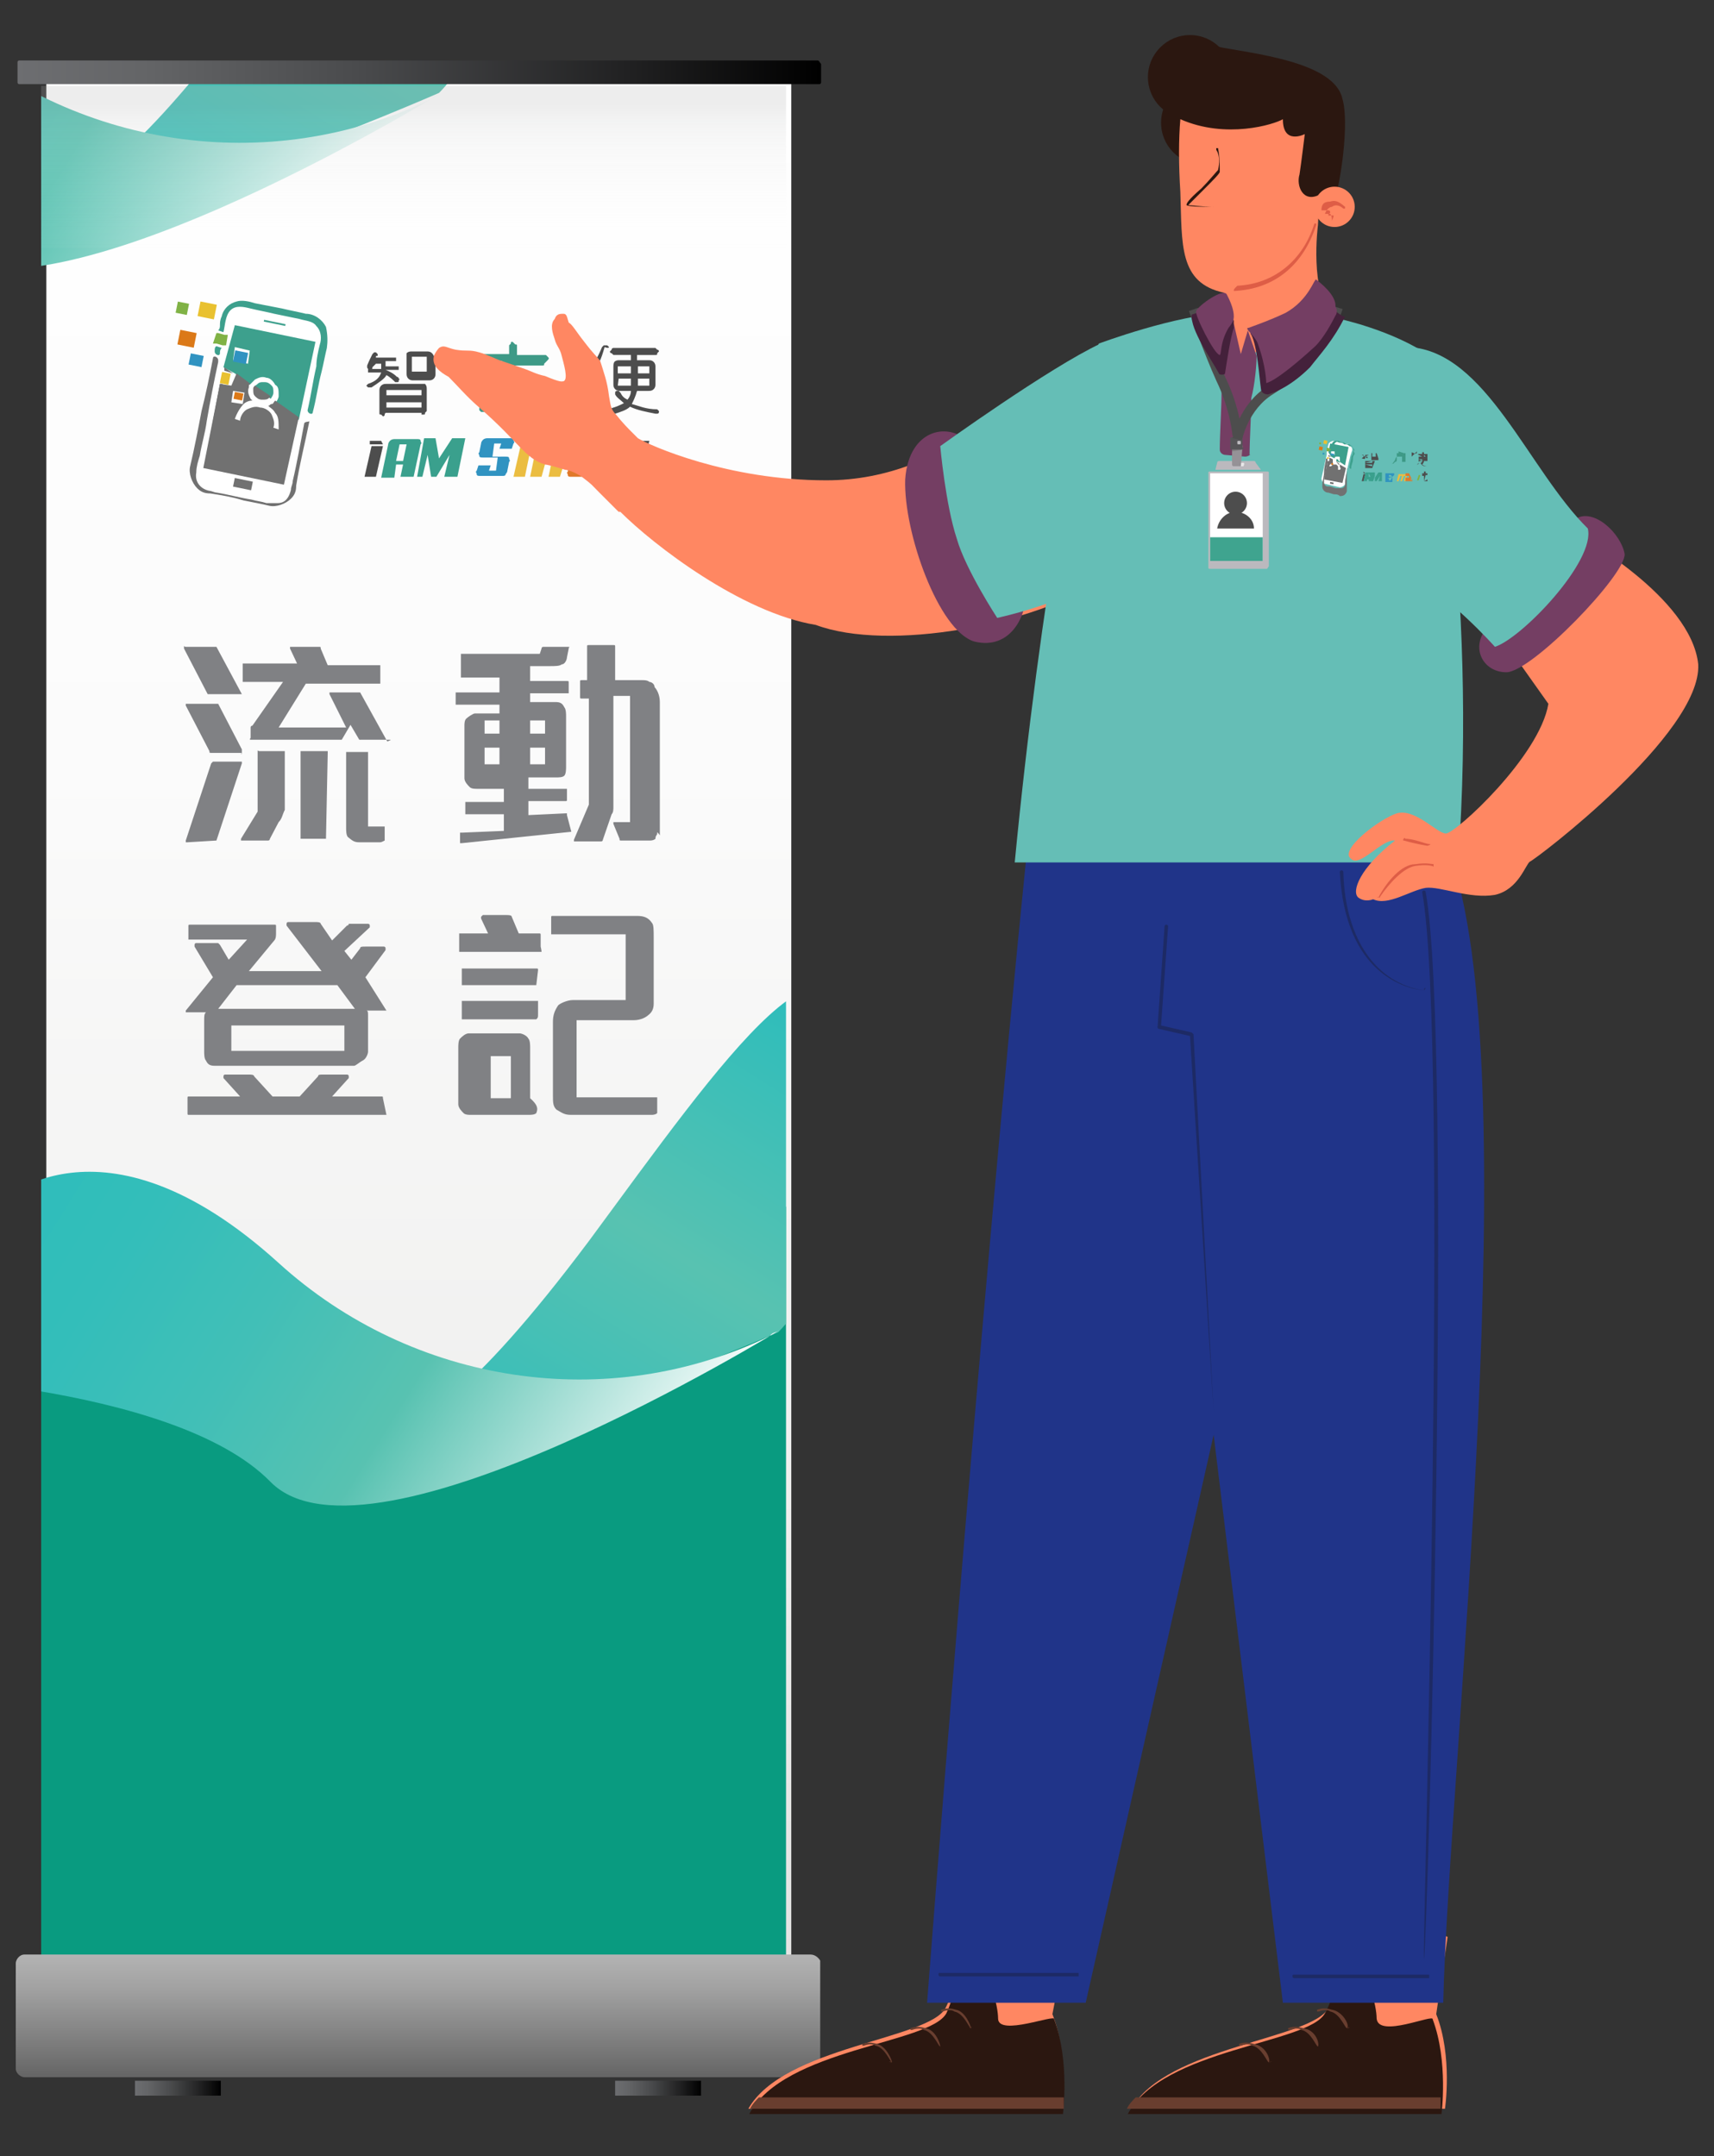<?xml version="1.0" encoding="utf-8"?>
<!-- Generator: Adobe Illustrator 28.0.0, SVG Export Plug-In . SVG Version: 6.00 Build 0)  -->
<svg version="1.1" id="圖層_1" xmlns="http://www.w3.org/2000/svg" xmlns:xlink="http://www.w3.org/1999/xlink" x="0px" y="0px"
	 viewBox="0 0 195.6 246" style="enable-background:new 0 0 195.6 246;" xml:space="preserve">
<rect x="0" y="0" width="195.6" height="246" fill="#333333" stroke="none"/>
<style type="text/css">
	.st0{fill-rule:evenodd;clip-rule:evenodd;fill:url(#SVGID_1_);}
	.st1{fill:url(#SVGID_00000022547999174572097100000001055324651351873940_);}
	.st2{clip-path:url(#SVGID_00000096772230414478510020000015234201080750968747_);fill:#099B80;}
	.st3{clip-path:url(#SVGID_00000110472013491698360500000014531677857371591569_);}
	.st4{fill:url(#SVGID_00000083769061070625019960000006148824045391588263_);}
	.st5{fill:url(#SVGID_00000037654558856408892210000014336256498757393556_);}
	.st6{fill:url(#SVGID_00000154413367074024662290000005336266153987591821_);}
	.st7{clip-path:url(#SVGID_00000094593874449926766490000011664999746570273980_);}
	.st8{fill:url(#SVGID_00000129196617759846278730000016504032648940464827_);}
	.st9{fill:url(#SVGID_00000100356522194396895050000001997903383898351507_);}
	.st10{fill:url(#SVGID_00000139976162735353858780000007787509183553850026_);}
	.st11{opacity:0.33;}
	.st12{fill:url(#SVGID_00000171698384593313229590000001518725993473196725_);}
	.st13{fill:#808184;}
	.st14{fill:#FFFFFF;}
	.st15{fill:#717171;}
	.st16{fill:#3DA08D;}
	.st17{fill:#4D4D4D;}
	.st18{fill:#80B245;}
	.st19{fill:#E9C130;}
	.st20{fill:#3093C1;}
	.st21{fill:#DB7918;}
	.st22{fill:#3E9A87;}
	.st23{fill:#3AA08D;}
	.st24{fill:#EBBD41;}
	.st25{fill:#E0792A;}
	.st26{fill:#80B244;}
	.st27{fill:url(#SVGID_00000144301400947147492700000011671821204716316816_);}
	.st28{fill:url(#SVGID_00000012448664666599936400000015274914068313478530_);}
	.st29{fill:url(#SVGID_00000117635534032495105050000015031003035225975697_);}
	.st30{fill:url(#SVGID_00000092439805453508990790000005246780267961230761_);}
	.st31{fill:#FF8762;}
	.st32{fill:#2B1710;}
	.st33{fill:#743E63;}
	.st34{fill:#65BEB6;}
	.st35{fill:#693E2F;}
	.st36{fill:#203489;}
	.st37{fill:#DE5D46;}
	.st38{fill:#1D2A65;}
	.st39{fill:#BBB9BE;}
	.st40{fill:#E7E7E8;}
	.st41{fill:#959297;}
	.st42{fill:#7F7D80;}
	.st43{fill:#555457;}
	.st44{clip-path:url(#SVGID_00000078023435871513766130000006809628938440507530_);fill:#FFFFFF;}
	.st45{clip-path:url(#SVGID_00000047740539102268680990000005649166317195948968_);fill:#4D4D4D;}
	.st46{clip-path:url(#SVGID_00000116203635239529336040000001188306785812742837_);}
	.st47{clip-path:url(#SVGID_00000026154223292941504920000009362760980653042564_);fill:#3FA48F;}
	.st48{fill:none;stroke:#4D4D4D;stroke-width:1.097;stroke-miterlimit:10;}
	.st49{fill:#44213B;}
</style>
<g id="圖層_3_00000180364036728213508370000016458771153177211574_">
	<g id="圖層_2_00000176752482360364463670000012723916257945806258_">
		<g>
			<g>
				<g>
					<g>
						<g>
							
								<linearGradient id="SVGID_1_" gradientUnits="userSpaceOnUse" x1="35.422" y1="207.942" x2="35.422" y2="46.707" gradientTransform="matrix(1.007 0 0 1.332 11.815 -53.395)">
								<stop  offset="0" style="stop-color:#FFFFFF"/>
								<stop  offset="0.368" style="stop-color:#FBFBFB"/>
								<stop  offset="0.751" style="stop-color:#EFEFEE"/>
								<stop  offset="1" style="stop-color:#E3E3E2"/>
							</linearGradient>
							<rect x="5.3" y="8.8" class="st0" width="84.4" height="214.7"/>
							
								<linearGradient id="SVGID_00000073000033222659723800000015798809085175123596_" gradientUnits="userSpaceOnUse" x1="9164.406" y1="-9053.569" x2="9379.106" y2="-9053.569" gradientTransform="matrix(0 1 -1 0 -9005.77 -9155.606)">
								<stop  offset="0" style="stop-color:#FFFFFF"/>
								<stop  offset="0.368" style="stop-color:#FBFBFB"/>
								<stop  offset="0.751" style="stop-color:#EFEFEE"/>
								<stop  offset="1" style="stop-color:#E3E3E2"/>
							</linearGradient>
							
								<rect x="5.3" y="8.8" style="fill:url(#SVGID_00000073000033222659723800000015798809085175123596_);" width="85" height="214.7"/>
							<g>
								<g>
									<g>
										<g>
											<g>
												<g>
													<g>
														<g>
															<g>
																<defs>
																	
																		<rect id="SVGID_00000105390295210822169120000009710917460378746517_" x="4.7" y="8.8" width="85" height="214.7"/>
																</defs>
																<clipPath id="SVGID_00000026848208782412354880000012940023099112668560_">
																	<use xlink:href="#SVGID_00000105390295210822169120000009710917460378746517_"  style="overflow:visible;"/>
																</clipPath>
																<path style="clip-path:url(#SVGID_00000026848208782412354880000012940023099112668560_);fill:#099B80;" d="
																	M2.6,151.3V229h89.8v-95.5C92.7,133.4,66.2,181.4,2.6,151.3z"/>
															</g>
														</g>
													</g>
												</g>
											</g>
										</g>
									</g>
								</g>
								<g>
									<g>
										<g>
											<g>
												<g>
													<g>
														<g>
															<g>
																<defs>
																	
																		<rect id="SVGID_00000023252356546713753050000007561515638961788049_" x="4.7" y="8.8" width="85" height="214.7"/>
																</defs>
																<clipPath id="SVGID_00000181073493360144457680000004440473491473795252_">
																	<use xlink:href="#SVGID_00000023252356546713753050000007561515638961788049_"  style="overflow:visible;"/>
																</clipPath>
																<g style="clip-path:url(#SVGID_00000181073493360144457680000004440473491473795252_);">
																	<g>
																		
																			<linearGradient id="SVGID_00000010294567998769241690000003346289596770520468_" gradientUnits="userSpaceOnUse" x1="5478.156" y1="270.333" x2="5516.141" y2="270.333" gradientTransform="matrix(0.847 0.532 -0.532 0.847 -4406.146 -3024.272)">
																			<stop  offset="0" style="stop-color:#D32027"/>
																			<stop  offset="0.236" style="stop-color:#D82126"/>
																			<stop  offset="0.505" style="stop-color:#E52325"/>
																			<stop  offset="0.611" style="stop-color:#ED2424"/>
																			<stop  offset="1" style="stop-color:#F27475"/>
																		</linearGradient>
																		<path style="fill:url(#SVGID_00000010294567998769241690000003346289596770520468_);" d="M93.1,112.6
																			c0,0,31.3-6,32.1-2.7c1,3.5-17.1,35-10.6,37.1c6.7,2.1-19.4,3.5-22.9,0C88.3,143.6,93.1,112.6,93.1,112.6z"/>
																		
																			<linearGradient id="SVGID_00000066517948103526640560000006922604818956209795_" gradientUnits="userSpaceOnUse" x1="5480.622" y1="264.217" x2="5480.622" y2="333.094" gradientTransform="matrix(0.847 0.532 -0.532 0.847 -4406.146 -3024.272)">
																			<stop  offset="2.877870e-02" style="stop-color:#2EBDBB"/>
																			<stop  offset="0.483" style="stop-color:#58C2B1"/>
																			<stop  offset="1" style="stop-color:#2EBDBB"/>
																		</linearGradient>
																		<path style="fill:url(#SVGID_00000066517948103526640560000006922604818956209795_);" d="M46,162.6
																			c0,0,1.9,0,5.8-3.5c3.5-2.9,8.5-8.3,15.4-17.5c15.2-20.6,29.4-41.3,30.6-20.2s-9,30.6-9,30.6S46.6,170.3,46,162.6
																			z"/>
																		
																			<linearGradient id="SVGID_00000065073403574132326080000011872363669171509889_" gradientUnits="userSpaceOnUse" x1="5410.612" y1="330.165" x2="5495.533" y2="330.165" gradientTransform="matrix(0.847 0.532 -0.532 0.847 -4406.146 -3024.272)">
																			<stop  offset="0" style="stop-color:#2EBDBB"/>
																			<stop  offset="0.18" style="stop-color:#33BEBA"/>
																			<stop  offset="0.386" style="stop-color:#41BFB7"/>
																			<stop  offset="0.603" style="stop-color:#57C2B1"/>
																			<stop  offset="0.611" style="stop-color:#58C2B1"/>
																			<stop  offset="1" style="stop-color:#FFFFFF"/>
																		</linearGradient>
																		<path style="fill:url(#SVGID_00000065073403574132326080000011872363669171509889_);" d="M88.9,151.8
																			c-0.2,0.2-0.8,0.2-1,0.6c-18.5,9-40.8,5.6-56.1-8.3c-20.4-18.5-32.1-6.7-32.1-6.7l-14.2,19.4
																			c0,0,34.2,0.8,45.4,12.3C42.2,180.5,88.9,151.8,88.9,151.8z"/>
																	</g>
																</g>
															</g>
														</g>
													</g>
												</g>
											</g>
										</g>
									</g>
								</g>
								<g>
									<g>
										<g>
											<g>
												<g>
													<g>
														<g>
															<g>
																<defs>
																	
																		<rect id="SVGID_00000080187468803844535380000010943894188249489033_" x="4.7" y="8.8" width="85" height="214.7"/>
																</defs>
																<clipPath id="SVGID_00000119801742227233542570000011217949688598890171_">
																	<use xlink:href="#SVGID_00000080187468803844535380000010943894188249489033_"  style="overflow:visible;"/>
																</clipPath>
																<g style="clip-path:url(#SVGID_00000119801742227233542570000011217949688598890171_);">
																	<g>
																		
																			<linearGradient id="SVGID_00000100375057695177401320000011604823103628689546_" gradientUnits="userSpaceOnUse" x1="5370.48" y1="171.554" x2="5408.468" y2="171.554" gradientTransform="matrix(0.847 0.532 -0.532 0.847 -4406.146 -3024.272)">
																			<stop  offset="0" style="stop-color:#D32027"/>
																			<stop  offset="0.236" style="stop-color:#D82126"/>
																			<stop  offset="0.505" style="stop-color:#E52325"/>
																			<stop  offset="0.611" style="stop-color:#ED2424"/>
																			<stop  offset="1" style="stop-color:#F27475"/>
																		</linearGradient>
																		<path style="fill:url(#SVGID_00000100375057695177401320000011604823103628689546_);" d="M54.1-28.5
																			c0,0,31.3-6,32.1-2.7c0.8,3.5-17.1,35-10.6,37.1c6.7,2.1-19.4,3.5-22.9,0C49.5,3,54.1-28.5,54.1-28.5z"/>
																		
																			<linearGradient id="SVGID_00000100363389434388210990000010783903985077768840_" gradientUnits="userSpaceOnUse" x1="5372.851" y1="165.398" x2="5372.851" y2="234.383" gradientTransform="matrix(0.847 0.532 -0.532 0.847 -4406.146 -3024.272)">
																			<stop  offset="2.877870e-02" style="stop-color:#2EBDBB"/>
																			<stop  offset="0.483" style="stop-color:#58C2B1"/>
																			<stop  offset="1" style="stop-color:#2EBDBB"/>
																		</linearGradient>
																		<path style="fill:url(#SVGID_00000100363389434388210990000010783903985077768840_);" d="M7.4,21.7
																			c0,0,1.9,0,5.8-3.5c3.5-2.9,8.5-8.3,15.4-17.5C43.9-20,58.1-40.6,59.3-19.8c1,20.8-9.2,30.4-9.2,30.4
																			S7.6,29.2,7.4,21.7z"/>
																		
																			<linearGradient id="SVGID_00000044896826531646538140000001312442974726219448_" gradientUnits="userSpaceOnUse" x1="5302.785" y1="231.28" x2="5387.876" y2="231.28" gradientTransform="matrix(0.847 0.532 -0.532 0.847 -4406.146 -3024.272)">
																			<stop  offset="0" style="stop-color:#2EBDBB"/>
																			<stop  offset="0.18" style="stop-color:#33BEBA"/>
																			<stop  offset="0.386" style="stop-color:#41BFB7"/>
																			<stop  offset="0.603" style="stop-color:#57C2B1"/>
																			<stop  offset="0.611" style="stop-color:#58C2B1"/>
																			<stop  offset="1" style="stop-color:#FFFFFF"/>
																		</linearGradient>
																		<path style="fill:url(#SVGID_00000044896826531646538140000001312442974726219448_);" d="M50.2,10.7
																			c-0.2,0.2-0.8,0.2-1,0.6C30.6,20.3,8.3,16.9-6.9,3C-27.4-15.6-39-3.7-39-3.7l-14.4,19.4c0,0,34.2,0.8,45.4,12.3
																			S50.2,10.7,50.2,10.7z"/>
																	</g>
																</g>
															</g>
														</g>
													</g>
												</g>
											</g>
										</g>
									</g>
								</g>
							</g>
							<g class="st11">
								
									<linearGradient id="SVGID_00000054240686957429180990000006703937764222890929_" gradientUnits="userSpaceOnUse" x1="47.2" y1="2763.679" x2="47.2" y2="2790.244" gradientTransform="matrix(1 0 0 1 0 -2759.276)">
									<stop  offset="0.283" style="stop-color:#B2B3B3;stop-opacity:0.7"/>
									<stop  offset="0.372" style="stop-color:#C6C7C7;stop-opacity:0.613"/>
									<stop  offset="0.515" style="stop-color:#DFDFDF;stop-opacity:0.474"/>
									<stop  offset="0.663" style="stop-color:#F1F1F1;stop-opacity:0.329"/>
									<stop  offset="0.82" style="stop-color:#FCFCFC;stop-opacity:0.175"/>
									<stop  offset="1" style="stop-color:#FFFFFF;stop-opacity:0"/>
								</linearGradient>
								
									<rect x="4.7" y="9.8" style="fill:url(#SVGID_00000054240686957429180990000006703937764222890929_);" width="85" height="18.5"/>
							</g>
						</g>
						<g>
							<path class="st13" d="M24.7,95.9L24.7,95.9l-3.3,0.2h-0.2c0,0,0,0,0-0.2l2.9-8.8l0.2-0.2h3.1c0,0,0,0,0.2,0c0,0,0,0,0,0.2
								L24.7,95.9z M27.6,85.9C27.6,86.1,27.4,86.1,27.6,85.9h-3.5c-0.2,0-0.2,0-0.2-0.2l-2.7-5.2c0,0,0,0,0-0.2c0,0,0,0,0.2,0h3.1
								c0,0,0,0,0.2,0c0,0,0,0,0.2,0l2.7,5.2C27.6,85.5,27.6,85.9,27.6,85.9z M27.6,79.2L27.6,79.2h-3.5h-0.2c0,0,0,0-0.2,0L21,74
								c0,0,0,0,0-0.2s0,0,0.2,0h3.1c0,0,0,0,0.2,0s0,0,0.2,0L27.6,79.2C27.6,78.8,27.6,78.8,27.6,79.2z M31.8,93.8l-1,1.9
								c0,0,0,0.2-0.2,0.2h-0.2h-2.7c0,0,0,0-0.2,0v-0.2l1.9-3.1v-6.7c0,0,0,0,0-0.2s0,0,0.2,0h2.7h0.2c0,0,0,0,0,0.2v6.5
								C32.2,93,32.2,93.4,31.8,93.8z M44.3,84.4C44.3,84.7,44.3,84.7,44.3,84.4h-3.1c-0.2,0-0.2,0-0.2,0l-1-1.7l-1,1.7
								c0,0,0,0-0.2,0h-0.2h-9.8c0,0,0,0-0.2,0s0-0.2,0-0.2v-1V83c0,0,0-0.2,0.2-0.2l3.5-5h-4h-0.6c0,0,0,0,0-0.2v-1.7v-0.2
								c0,0,0,0,0.2,0h6L33.1,74c0,0,0,0,0-0.2c0,0,0,0,0.2,0h3.1c0.2,0,0.2,0,0.2,0.2l0.8,1.9h5.8h0.2c0,0,0,0,0,0.2v1.7V78h-0.2
								h-8.3l-3.1,5h7.7l-1.9-3.8c0,0,0,0,0-0.2c0,0,0,0,0.2,0h2.9c0,0,0,0,0.2,0c0,0,0,0,0.2,0l3.1,5.6
								C44.7,84.4,44.7,84.4,44.3,84.4z M37.2,95.7C37.2,95.9,37.2,95.9,37.2,95.7h-2.7h-0.2v-0.2v-9.6v-0.2c0,0,0,0,0.2,0h2.7
								c0,0,0,0,0.2,0c0,0,0,0,0,0.2L37.2,95.7C37.4,95.7,37.4,95.7,37.2,95.7z M43.9,95.9L43.9,95.9c-0.4,0.2-0.4,0.2-0.6,0.2H41
								c-0.6,0-0.8-0.2-1.3-0.6c-0.2-0.2-0.2-0.8-0.2-1V86v-0.2h0.2h2.1H42V86v8.3h1.7h0.2v0.2V95.9z"/>
							<path class="st13" d="M65.2,94.9L65.2,94.9l-12.5,1.3h-0.2l0,0v-1c0,0,0,0,0-0.2c0,0,0,0,0.2,0l4.8-0.2v-1.9h-4.2h-0.2
								c0,0,0,0,0-0.2v-1v-0.2c0,0,0,0,0.2,0h4.2V90h-3.1c-0.2,0-0.6,0-0.8-0.2s-0.6-0.6-0.6-1v-6c0-0.2,0-0.6,0.2-0.8
								c0.2-0.2,0.8-0.6,1-0.6H57v-1h-4.8H52c0,0,0,0,0-0.2v-1V79c0,0,0,0,0.2,0H57v-1.7h-4.2h-0.2c0,0,0,0,0-0.2v-2.3v-0.2
								c0,0,0,0,0.2,0h8.8l0.2-0.6c0-0.2,0.2-0.2,0.2-0.2h2.7c0,0,0,0,0.2,0s0,0,0,0.2l-0.2,1c0,0.2-0.2,0.8-0.6,0.8
								C63.9,76,63.3,76,62.8,76h-2.3v1.7h4.2c0.2,0,0.2,0,0.2,0.2v1v0.2c0,0,0,0-0.2,0h-4.2v1h2.9c0.6,0,0.8,0.2,1,0.6
								c0.2,0.2,0.2,0.8,0.2,1v5.8c0,0.2,0,0.8-0.2,1s-0.6,0.2-1,0.2h-3.1V90h4.2h0.2c0,0,0,0,0,0.2v1c0,0.2,0,0.2-0.2,0.2h-4.2V93
								l4.2-0.2h0.2c0,0,0,0,0,0.2L65.2,94.9C65.2,94.7,65.2,94.9,65.2,94.9z M57,82.2h-1.7v1.5H57V82.2z M57,85.3h-1.7v1.9H57V85.3
								z M62.2,82.2h-1.7v1.5h1.7V82.2z M62.2,85.3h-1.7v1.9h1.7V85.3z M75,95.1c0,0.2-0.2,0.2-0.2,0.6c0,0-0.2,0.2-0.6,0.2
								s-0.2,0-0.6,0h-2.7c-0.2,0-0.2,0-0.2-0.2L70,94c0,0,0,0,0-0.2s0,0,0,0h1.9V79.4H70v11.9c0,0.2,0,0.6,0,0.8s0,0.6-0.2,0.8
								l-1,2.9c0,0,0,0.2-0.2,0.2s-0.2,0-0.2,0h-2.9l0,0v-0.2l1.7-4V79.7h-0.8c-0.2,0-0.2,0-0.2-0.2v-1.7c0-0.2,0-0.2,0.2-0.2H67
								v-3.8c0-0.2,0-0.2,0.2-0.2H70c0.2,0,0.2,0,0.2,0.2v3.8h3.1c0.2,0,0.6,0,0.8,0.2c0.2,0,0.6,0.2,0.6,0.6
								c0.2,0.2,0.6,0.8,0.6,1.7v15.2C75,94.9,75,94.9,75,95.1z"/>
							<path class="st13" d="M44.1,115.3L44.1,115.3h-2.3c0.2,0,0.2,0.2,0.2,0.6c0,0.2,0,0.2,0,0.6v3.5c0,0.2-0.2,0.8-0.6,1
								s-0.8,0.6-1,0.6H24.5c-0.6,0-0.8-0.2-1-0.6c-0.2-0.2-0.2-0.8-0.2-1v-3.5c0-0.6,0-0.8,0.2-1h-2.1h-0.2v-0.2l3.1-3.8l-2.1-3.5
								v-0.2c0,0,0-0.2,0.2-0.2h2.3h0.2c0,0,0,0,0.2,0.2l1,1.7l2.1-2.3h-6.5h-0.2c0,0,0,0,0-0.2v-1.3c0-0.2,0-0.2,0.2-0.2h9.6
								c0.2,0,0.2,0,0.2,0.2v0.8c0,0.2,0,0.6-0.2,0.8l-2.9,3.5h8.3l-4-5.2v-0.2c0,0,0-0.2,0.2-0.2H36c0.2,0,0.6,0,0.6,0.2l1.3,1.9
								l1.7-1.7c0,0,0.2,0,0.2-0.2H40h2c0,0,0.2,0,0.2,0.2v0.2l-2.9,2.7l0.8,1l1-1.3c0-0.2,0.2-0.2,0.6-0.2h2.1c0,0,0.2,0,0.2,0.2
								s0,0.2,0,0.2l-2.3,3.1L44.1,115.3C44.3,115.3,44.3,115.3,44.1,115.3z M44.1,127.2L44.1,127.2H21.6c-0.2,0-0.2,0-0.2-0.2v-1.7
								c0-0.2,0-0.2,0.2-0.2h5.8l-1.9-2.1v-0.2c0,0,0-0.2,0.2-0.2h2.7c0.2,0,0.6,0,0.6,0.2l2.1,2.3h3.1l2.1-2.3
								c0-0.2,0.2-0.2,0.6-0.2h2.7c0,0,0.2,0,0.2,0.2v0.2l-1.9,2.1h5.6c0.2,0,0.2,0,0.2,0.2L44.1,127.2
								C44.1,127,44.1,127.2,44.1,127.2z M38.5,112.4H27l-2.1,2.7h15.6L38.5,112.4z M39.3,117H26.4v2.9h12.9V117z"/>
							<path class="st13" d="M61.8,108.6C61.6,108.6,61.6,108.6,61.8,108.6h-9.2h-0.2c0,0,0,0,0-0.2v-1.7v-0.2c0,0,0,0,0.2,0h3.1
								l-0.8-1.7v-0.2l0.2-0.2h2.7c0.2,0,0.6,0,0.6,0.2l0.8,1.9h2.3c0.2,0,0.2,0,0.2,0.2v1.3C61.8,108.4,61.8,108.6,61.8,108.6z
								 M61.2,112.4C61.2,112.6,61.2,112.6,61.2,112.4h-8.3h-0.2c0,0,0,0,0-0.2v-1.5v-0.2c0,0,0,0,0.2,0h8.3c0.2,0,0.2,0,0.2,0.2
								L61.2,112.4C61.4,112.4,61.4,112.4,61.2,112.4z M61.2,116.3L61.2,116.3h-8.3h-0.2c0,0,0,0,0-0.2v-1.7v-0.2c0,0,0,0,0.2,0h8.3
								h0.2c0,0,0,0,0,0.2v1.3C61.4,116.1,61.4,116.1,61.2,116.3z M61.2,127c-0.2,0.2-0.6,0.2-1,0.2h-6.5c-0.2,0-0.6,0-0.8-0.2
								s-0.6-0.6-0.6-1v-6.5c0-0.2,0-0.8,0.2-1s0.6-0.6,1-0.6h5.8c0.2,0,0.8,0.2,1,0.6c0.2,0.2,0.2,0.8,0.2,1v5.8
								C61.4,126.1,61.4,126.5,61.2,127z M58.3,120.5H56v4.8h2.3V120.5z M75,127C75,127,74.7,127,75,127c-0.2,0.2-0.6,0.2-0.6,0.2
								h-9.2c-0.8,0-1-0.2-1.7-0.6c-0.4-0.4-0.4-0.8-0.4-1.7v-8.3c0-0.8,0.2-1.3,0.6-1.9c0.2-0.2,1-0.6,1.7-0.6h6v-7.5h-8.3h-0.2
								c0,0,0,0,0-0.2v-1.7c0-0.2,0-0.2,0.2-0.2h9.6c0.8,0,1.3,0.2,1.7,0.8c0.2,0.2,0.2,0.8,0.2,1.7v7.5c0,0.6-0.2,1-0.6,1.3
								c-0.2,0.2-0.8,0.6-1.7,0.6h-6.5v8.8h9H75c0,0,0,0,0,0.2V127z"/>
						</g>
						<g>
							<g>
								<g>
									<g>
										<path class="st14" d="M35.1,36.3L28,34.8c-1.3-0.2-2.3,0.6-2.7,1.7L24.7,40l0,0l-0.2,1.5l0,0L22,53.8
											c-0.2,1.3,0.6,2.3,1.7,2.7l7.1,1.5c1.3,0.2,2.3-0.6,2.7-1.7l1.5-6.7l0,0l1.7-7.7l0,0l0.6-2.9
											C37.2,37.8,36.4,36.5,35.1,36.3z"/>
									</g>
									<path class="st15" d="M34.7,48.4c-0.4,2.1-0.8,4.4-1.3,6.5c0,0.4-0.2,0.6-0.2,1c-0.2,0.8-0.6,1.5-1.5,1.5
										c-0.4,0-0.8,0-1.3,0c-0.6-0.2-1-0.2-1.7-0.4c-1.3-0.2-2.7-0.6-4-0.8c-0.2,0-0.6-0.2-0.8-0.2c-1-0.2-1.7-1-1.5-2.1
										c0-0.6,0.2-1.3,0.4-1.9c0.2-1.3,0.6-2.5,0.8-4c0.4-2.3,0.8-4.4,1.3-6.7c0,0,0,0,0-0.2c0-0.4-0.6-0.6-0.6-0.2
										c-0.4,2.1-0.8,4-1.3,6c-0.4,2.1-0.8,4.2-1.3,6.3c-0.2,0.8,0.2,1.9,0.8,2.5c0.4,0.4,0.8,0.6,1.5,0.6
										c1.3,0.2,2.5,0.4,3.8,0.8c1,0.2,2.1,0.4,2.9,0.6c0.8,0.2,1.9-0.2,2.5-0.8c0.4-0.4,0.6-0.8,0.6-1.5c0.4-2.5,1-4.8,1.5-7.3
										V48C35.4,48.2,34.7,48,34.7,48.4z"/>
									<path class="st16" d="M37.2,37.3c-0.4-0.8-1.3-1.5-2.3-1.5c-0.8-0.2-1.9-0.4-2.7-0.6c-1-0.2-2.1-0.4-3.1-0.6
										c-0.6-0.2-1.5-0.4-2.1-0.2c-0.8,0.2-1.5,0.8-1.7,1.7c-0.2,0.4-0.2,0.8-0.2,1s0,0.4-0.2,0.6l0.6,0.2l0,0
										c0.2-0.8,0.2-1.9,0.8-2.5c0.6-0.6,1.5-0.4,2.3-0.2s1.9,0.4,2.7,0.6c1,0.2,1.9,0.4,2.9,0.6c0.6,0.2,1.5,0.2,1.9,0.8
										c0.6,0.6,0.6,1.5,0.4,2.1c-0.2,0.8-0.4,1.7-0.4,2.5c-0.4,1.7-0.6,3.3-1,5c0,0.4,0.6,0.6,0.6,0.2c0.4-1.5,0.6-3.1,1-4.6
										c0.2-0.8,0.4-1.9,0.6-2.7C37.4,39,37.4,38.2,37.2,37.3z"/>
									<path class="st16" d="M24.5,40.1c0,0.4,0.6,0.6,0.6,0.2c0-0.2,0-0.4,0.2-0.6l-0.6-0.2C24.5,39.6,24.5,39.8,24.5,40.1z"/>
									<path class="st16" d="M26.8,42.6L26.8,42.6l1.7,1.3c0.2-0.2,0.4-0.4,0.6-0.6c0.4-0.2,0.8-0.4,1.3-0.2c0.4,0,0.8,0.4,1,0.8
										c0.4,0.2,0.4,0.6,0.4,1.3l0,0c0,0.2-0.2,0.6-0.4,0.8l2.7,1.9L36,39l-9.2-1.9l-1.3,4.8L26.8,42.6L26.8,42.6z M26.8,39.6
										l1.7,0.4l-0.2,1.5l-1.7-0.4L26.8,39.6z"/>
									<path class="st16" d="M31.2,44.8c0-0.4,0-0.6-0.2-0.8s-0.4-0.4-0.8-0.4H30c-0.2,0-0.4,0-0.6,0.2S29,44,29,44.2l1.9,1.3
										C31,45.3,31.2,45.1,31.2,44.8L31.2,44.8z"/>
									<polygon class="st17" points="34.1,47.6 34.1,47.6 32.4,55.3 									"/>
									<polygon class="st17" points="25.4,43.8 25.1,43.8 23.3,53.4 									"/>
									<polygon class="st17" points="25.6,42.3 25.8,41.9 25.8,41.9 									"/>
									<path class="st15" d="M31,46.1c-0.2,0-0.2,0.2-0.4,0.2c0.2,0.2,0.6,0.4,0.8,0.8c0.4,0.4,0.4,1,0.4,1.9l-0.6-0.2
										c0.2-0.6,0-1-0.2-1.5c-0.2-0.4-0.8-0.8-1.3-0.8c-0.6-0.2-1,0-1.5,0.2c-0.4,0.2-0.8,0.8-0.8,1.3l-0.6-0.2
										c0.2-0.6,0.6-1.3,1-1.7c0.2-0.2,0.6-0.4,1-0.4l-0.2-0.2c-0.2-0.4-0.4-0.8-0.2-1.3c0-0.2,0-0.4,0.2-0.4L27,42.6L26.4,44
										l-1.3-0.2l-1.9,9.6l9.2,1.9l1.7-7.7l-2.7-1.9C31.2,45.9,31.2,46.1,31,46.1z M26.6,44.6l1.3,0.2l-0.2,1.3l-1.3-0.2
										L26.6,44.6z"/>
									<polygon class="st15" points="26.6,42.6 25.6,41.9 25.6,42.3 									"/>
									<path class="st15" d="M28.9,44.4c0,0.4,0,0.6,0.2,0.8s0.4,0.4,0.8,0.4s0.6,0,0.8-0.2l0.2-0.2L29.1,44
										C28.9,44.2,28.9,44.2,28.9,44.4z"/>
									
										<rect x="31.3" y="35.6" transform="matrix(0.201 -0.98 0.98 0.201 -11.078 60.204)" class="st16" width="0.2" height="2.5"/>
									
										<rect x="27.2" y="54.3" transform="matrix(0.201 -0.98 0.98 0.201 -32.087 71.258)" class="st15" width="1" height="2.1"/>
									
										<rect x="20.1" y="34.5" transform="matrix(0.197 -0.981 0.981 0.197 -17.761 48.604)" class="st18" width="1.3" height="1.3"/>
									
										<rect x="22.8" y="34.5" transform="matrix(0.197 -0.981 0.981 0.197 -15.79 51.636)" class="st19" width="1.7" height="1.9"/>
									<polygon class="st18" points="25.6,38.2 24.9,38 24.7,38 24.3,39.2 24.7,39.2 25.4,39.4 25.8,39.4 26,38.2 									"/>
									
										<rect x="26.8" y="40" transform="matrix(0.196 -0.981 0.981 0.196 -17.902 59.7)" class="st20" width="1.3" height="1.5"/>
									
										<rect x="20.4" y="37.7" transform="matrix(0.197 -0.981 0.981 0.197 -20.758 51.885)" class="st21" width="1.7" height="1.9"/>
									
										<rect x="21.7" y="40.4" transform="matrix(0.197 -0.981 0.981 0.197 -22.387 54.921)" class="st20" width="1.3" height="1.5"/>
									
										<rect x="25.1" y="42.7" transform="matrix(0.2 -0.98 0.98 0.2 -21.781 59.766)" class="st19" width="1.3" height="1"/>
									
										<rect x="26.8" y="44.8" transform="matrix(0.196 -0.981 0.981 0.196 -22.555 63.01)" class="st21" width="0.8" height="1"/>
								</g>
							</g>
							<g>
								<g>
									<g>
										<path class="st17" d="M44.1,42.8L44.1,42.8L44.1,42.8c0.4,0.2,0.8,0.6,1,0.8h0.2c0.2,0,0.2,0,0.2-0.2c0,0,0.2-0.2,0-0.2
											c0,0,0-0.2-0.2-0.2c-0.4-0.4-0.8-0.6-1.3-0.8l0,0l0,0h1.3h0.2V42v-0.2h-0.2H44l0,0l0,0v-0.2v-0.4l0,0l0,0h1h0.2V41v-0.2
											H45h-2.1c0-0.2,0-0.2,0.2-0.2v-0.2l-0.2-0.2l0,0h-0.2l-0.2,0.2c-0.2,0.4-0.4,0.8-0.6,1.3v0.2c0,0,0,0.2,0.2,0.2h0.2
											c0.2,0,0.2,0,0.2-0.2c0.2-0.2,0.2-0.2,0.4-0.4l0,0h0.6l0,0l0,0v0.4v0.2l0,0l0,0H42h0v0.2v0.2h0.2h1.3
											c-0.2,0.6-0.6,1-1.5,1.3L41.8,44v0l0.2,0.2c0,0,0,0,0.2,0h0.2C43.3,43.6,43.9,43.2,44.1,42.8z"/>
										<path class="st17" d="M48.1,43.8h-4c-0.2,0-0.4,0-0.6,0.2c-0.2,0.2-0.2,0.4-0.2,0.6v2.5c0,0.2,0,0.2,0.2,0.2l0.2,0.2l0,0
											c0,0,0.2,0,0.2-0.2c0,0,0-0.2,0.2-0.2h4v0.2h0.2l0,0c0.2,0,0.2,0,0.2-0.2l0.2-0.2v-2.5c0-0.2,0-0.4-0.2-0.6
											C48.5,43.8,48.3,43.8,48.1,43.8z M44.1,45.9L44.1,45.9L44.1,45.9h4l0,0l0,0v0.6l0,0l0,0h-4l0,0l0,0V45.9z M44.1,45.1v-0.6
											l0,0l0,0h4l0,0l0,0v0.6l0,0l0,0H44.1C44.1,45.3,44.1,45.3,44.1,45.1C44.1,45.3,44.1,45.3,44.1,45.1z"/>
										<path class="st17" d="M49.3,40.3c-0.2-0.2-0.4-0.2-0.6-0.2H47c-0.2,0-0.4,0-0.6,0.2c0,0.2,0,0.4,0,0.6v1.7
											c0,0.2,0,0.4,0.2,0.6c0.2,0.2,0.4,0.2,0.6,0.2h1.7c0.2,0,0.4,0,0.6-0.2c0.2-0.2,0.2-0.4,0.2-0.6v-1.7
											C49.5,40.7,49.5,40.5,49.3,40.3z M47,40.7C47,40.7,47.2,40.7,47,40.7C47.2,40.7,47.2,40.7,47,40.7h1.7l0,0l0,0v1.7l0,0
											l0,0H47l0,0l0,0V40.7z"/>
									</g>
									<path class="st22" d="M62.5,40.7l-0.2-0.2H59l0,0l0,0v-1c0-0.2,0-0.2-0.2-0.2L58.5,39c-0.2,0-0.2,0-0.2,0.2l-0.2,0.2v1l0,0
										l0,0H55c-0.2,0-0.2,0-0.2,0.2l-0.2,0.2c0,0.2,0,0.2,0.2,0.2l0.2,0.2h2.3l0,0l0,0c0,0.2,0,0.6,0,0.8s0,0.6-0.2,0.8
										c0,0.4-0.2,0.6-0.2,0.8s-0.2,0.6-0.4,0.8s-0.2,0.6-0.4,0.8s-0.4,0.4-0.6,0.6c-0.2,0.2-0.4,0.2-0.6,0.4c0,0-0.2,0-0.2,0.2
										v0.2v0.2l0.2,0.2l0,0c0.2,0,0.2,0,0.4,0c0.6-0.4,1.3-0.8,1.7-1.5c0.4-0.6,0.8-1.5,0.8-2.3l0,0h2.7l0,0l0,0
										c0,1-0.2,1.7-0.2,2.1c-0.2,0.6-0.2,0.8-0.4,0.8c0,0-0.2,0-0.4,0c-0.4,0-0.8,0-1.3,0c0,0-0.2,0-0.2,0.2v0.2
										c0,0.2,0.2,0.4,0.4,0.4c0.4,0,0.6,0,0.8,0s0.2,0,0.4,0c0.4,0,0.6-0.2,0.8-0.4s0.4-0.6,0.4-1s0.2-1.3,0.2-2.3l0,0
										c0-0.2,0-0.4-0.2-0.4C60.6,43,60.4,43,60.2,43h-2.7l0,0l0,0c0-0.4,0-0.8,0.2-1.3l0,0h4.2c0.2,0,0.2,0,0.2-0.2l0.2-0.2
										C62.7,40.9,62.7,40.9,62.5,40.7z"/>
									<g>
										<path class="st17" d="M69.5,39.6l-0.2-0.2c0,0,0,0-0.2,0h-0.2l-0.2,0.2c-0.4,1-1,2.1-1.7,2.9c0,0.2-0.2,0.2-0.2,0.4
											s0,0.2,0,0.2l0.2,0.2c0.2,0,0.2,0,0.2-0.2c0.2-0.2,0.2-0.4,0.4-0.4v4.4c0,0.2,0,0.2,0.2,0.2l0.2,0.2c0,0,0.2,0,0.2-0.2
											l0.2-0.2v-5.6c0,0,0,0,0-0.2c0.2-0.4,0.4-1,0.6-1.7C69.5,39.8,69.5,39.6,69.5,39.6z"/>
										<path class="st17" d="M75.2,46.9L75,46.7c-1.3,0-2.1-0.4-2.9-0.6l0,0l0,0c0.2-0.4,0.4-0.8,0.6-1.5l0,0H74
											c0.2,0,0.4,0,0.6-0.2s0.2-0.4,0.2-0.6v-1.9c0-0.2,0-0.4-0.2-0.6s-0.4-0.2-0.6-0.2h-1.3l0,0l0,0v-0.6l0,0l0,0h2.1
											c0.2,0,0.2,0,0.2-0.2l0.2-0.2c0,0,0-0.2-0.2-0.2l-0.2-0.2H70c0,0-0.2,0-0.2,0.2l-0.2,0.2c0,0,0,0.2,0.2,0.2l0.2,0.2h2l0,0
											l0,0v0.6l0,0l0,0h-1.3c-0.2,0-0.4,0-0.6,0.2C70,41.5,70,41.7,70,41.9v1.9c0,0.2,0,0.4,0.2,0.6c0.2,0.2,0.4,0.2,0.6,0.2H72
											l0,0l0,0c0,0.4-0.2,0.8-0.4,1l0,0c-0.4-0.2-0.6-0.4-0.8-0.8l-0.2-0.2h-0.2c0,0-0.2,0-0.2,0.2V45c0.2,0.4,0.6,0.6,1,1
											c-0.4,0.2-0.8,0.4-1.5,0.6c0,0-0.2,0-0.2,0.2l0,0V47l0.2,0.2H70c0,0,0,0,0.2,0c0.6-0.2,1.3-0.4,1.7-0.8l0,0
											c0.8,0.4,1.9,0.6,2.9,0.8l0,0H75c0.2,0,0.2-0.2,0.2-0.2C75.2,47.1,75.2,47.1,75.2,46.9L75.2,46.9z M72,42.6L72,42.6
											L72,42.6h-1.5l0,0l0,0v-0.8l0,0l0,0H72l0,0l0,0V42.6z M70.6,43.2L70.6,43.2L70.6,43.2H72l0,0l0,0V44l0,0h-1.5l0,0l0,0
											L70.6,43.2L70.6,43.2z M74.1,42.6L74.1,42.6L74.1,42.6h-1.3l0,0l0,0v-0.8l0,0l0,0h1.3l0,0l0,0V42.6z M74.1,43.2V44l0,0
											l0,0h-1.3l0,0l0,0c0,0,0-0.2,0-0.4v-0.4l0,0l0,0L74.1,43.2L74.1,43.2L74.1,43.2z"/>
									</g>
								</g>
								<g>
									<path class="st17" d="M42.9,54.4h-1.3l0.8-3.5h1.3L42.9,54.4z M43.7,50.7h-1.5v-0.4h1.3L43.7,50.7z"/>
									<path class="st23" d="M47.2,54.4h-1.5L46,53h-0.8L45,54.5h-1.5l0.8-3.8c0-0.2,0.2-0.4,0.2-0.4c0.2-0.2,0.4-0.2,0.6-0.2h2.5
										c0.2,0,0.4,0,0.4,0.2s0.2,0.2,0,0.4L47.2,54.4z M45.6,50.7l-0.4,1.9H46l0.4-1.9H45.6z"/>
									<path class="st23" d="M52.2,54.4h-1.5l0.6-2.5l-1.5,2.5h-0.6l-0.4-2.5l-0.6,2.5h-0.6l0.8-4.4h1.3l0.4,2.3l1.5-2.3h1.5
										L52.2,54.4z"/>
									<path class="st20" d="M57.7,52.1c0.2,0,0.4,0,0.4,0.2s0.2,0.2,0,0.4l-0.2,1c0,0.2-0.2,0.4-0.2,0.4c0,0.2-0.2,0.2-0.4,0.2
										h-2.5c-0.2,0-0.4,0-0.4-0.2s-0.2-0.2,0-0.4l0.2-0.6H56l-0.2,0.6h0.8l0.2-1.5h-1.7c-0.2,0-0.4,0-0.4-0.2s-0.2-0.2,0-0.4
										l0.2-1c0-0.2,0.2-0.4,0.2-0.4c0.2-0.2,0.4-0.2,0.6-0.2h2.5c0.2,0,0.4,0,0.4,0.2s0.2,0.2,0,0.4l-0.2,0.6H57l0.2-0.6h-0.8
										l-0.2,1.5H57.7z"/>
									<path class="st24" d="M63.9,54.4h-1.3l0.6-2.9h-0.6l-0.8,2.9h-1.3l0.6-2.9h-0.6l-0.6,2.9h-1.3l0.8-3.5h5
										c0.2,0,0.2,0,0.4,0.2c0,0,0,0.2,0,0.4L63.9,54.4z"/>
									<path class="st25" d="M67.9,54.4h-2.7c-0.2,0-0.4,0-0.4-0.2s-0.2-0.2,0-0.4l0.2-1.3c0-0.2,0.2-0.2,0.2-0.4
										c0.2,0,0.2-0.2,0.4-0.2H67l0.2-0.4h-1.5v-0.4H68c0.2,0,0.2,0,0.4,0.2c0,0,0,0.2,0,0.4L67.9,54.4z M66.2,52.6L65.8,54h0.6
										l0.4-1.5L66.2,52.6L66.2,52.6z"/>
									<path class="st26" d="M71.8,51.5h-1.3L70,54.4h-1.3l0.6-2.9c0-0.2,0.2-0.2,0.2-0.4c0.2,0,0.2-0.2,0.4-0.2H72L71.8,51.5z"/>
									<path class="st17" d="M72.7,54.4c-0.2,0-0.4,0-0.4-0.2s-0.2-0.2,0-0.4l0.4-2.3H72v-0.4h0.6l0.2-0.8h1.3l-0.2,0.8h0.6v0.4
										h-0.6L73.3,54h0.6v0.4H72.7z"/>
								</g>
							</g>
						</g>
					</g>
					
						<linearGradient id="SVGID_00000011017731956515712170000009113457582414882715_" gradientUnits="userSpaceOnUse" x1="1.883" y1="2767.526" x2="93.584" y2="2767.526" gradientTransform="matrix(1 0 0 1 0 -2759.276)">
						<stop  offset="0" style="stop-color:#6D6E71"/>
						<stop  offset="0.157" style="stop-color:#646567"/>
						<stop  offset="0.422" style="stop-color:#4A4B4D"/>
						<stop  offset="0.76" style="stop-color:#212122"/>
						<stop  offset="1" style="stop-color:#000000"/>
					</linearGradient>
					<path style="fill:url(#SVGID_00000011017731956515712170000009113457582414882715_);" d="M93.3,6.9H2.2c0,0-0.2,0-0.2,0.2v2.3
						c0,0,0,0.2,0.2,0.2h91.3c0,0,0.2,0,0.2-0.2V7.3C93.5,7.1,93.5,6.9,93.3,6.9z"/>
					<g>
						
							<linearGradient id="SVGID_00000181071727475725490300000017382260497713758138_" gradientUnits="userSpaceOnUse" x1="47.7" y1="2982.15" x2="47.7" y2="2996.047" gradientTransform="matrix(1 0 0 1 0 -2759.276)">
							<stop  offset="0" style="stop-color:#B4B4B4"/>
							<stop  offset="0.295" style="stop-color:#A1A1A1"/>
							<stop  offset="0.89" style="stop-color:#707070"/>
							<stop  offset="1" style="stop-color:#666666"/>
						</linearGradient>
						<path style="fill:url(#SVGID_00000181071727475725490300000017382260497713758138_);" d="M92.5,223H2.8c-0.6,0-1,0.6-1,1v12
							c0,0.6,0.6,1,1,1h89.8c0.6,0,1-0.6,1-1v-12.3C93.5,223.5,93.1,223,92.5,223z"/>
						<g>
							
								<linearGradient id="SVGID_00000113345341416775602490000016208752896834565784_" gradientUnits="userSpaceOnUse" x1="15.321" y1="2997.526" x2="25.175" y2="2997.526" gradientTransform="matrix(1 0 0 1 0 -2759.276)">
								<stop  offset="0" style="stop-color:#6D6E71"/>
								<stop  offset="0.157" style="stop-color:#646567"/>
								<stop  offset="0.422" style="stop-color:#4A4B4D"/>
								<stop  offset="0.76" style="stop-color:#212122"/>
								<stop  offset="1" style="stop-color:#000000"/>
							</linearGradient>
							
								<rect x="15.4" y="237.4" style="fill:url(#SVGID_00000113345341416775602490000016208752896834565784_);" width="9.8" height="1.7"/>
							
								<linearGradient id="SVGID_00000090277866491161490610000011803560299335217025_" gradientUnits="userSpaceOnUse" x1="70.1" y1="2997.526" x2="79.955" y2="2997.526" gradientTransform="matrix(1 0 0 1 0 -2759.276)">
								<stop  offset="0" style="stop-color:#6D6E71"/>
								<stop  offset="0.157" style="stop-color:#646567"/>
								<stop  offset="0.422" style="stop-color:#4A4B4D"/>
								<stop  offset="0.76" style="stop-color:#212122"/>
								<stop  offset="1" style="stop-color:#000000"/>
							</linearGradient>
							
								<rect x="70.2" y="237.4" style="fill:url(#SVGID_00000090277866491161490610000011803560299335217025_);" width="9.8" height="1.7"/>
						</g>
					</g>
				</g>
				<g>
					<path class="st31" d="M72,49.2L72,49.2c-0.2-0.2-1-1-1.7-1.9c-0.6-0.6-0.6-1-0.8-2.1c-0.2-1.7-0.6-2.7-1-4
						c-0.6-0.8-0.6-0.6-1.9-2.3c-0.8-1-1.3-1.9-1.7-2.1c-0.2-0.6-0.2-1-0.6-1s-0.8,0-1,0.6c-0.6,0.6-0.2,1.7,0,2.3
						c0.2,0.8,0.6,1,0.8,1.9c0.2,0.8,0.8,2.7,0.2,2.9c-0.2,0-0.2,0.2-2.1-0.6c-1-0.2-1.7-0.6-2.3-0.8c-1.7-0.6-1.7-0.6-2.9-1
						c-1.9-0.8-1.9-0.8-2.7-1c-1-0.2-1,0-2.3-0.2c-1-0.2-1.3-0.6-1.9-0.2c-0.2,0.2-0.6,0.8-0.6,1c-0.2,1,0.6,1.7,1.7,2.3
						c1,1,2.1,2.3,3.5,3.5c4.6,4,5.2,5.8,7.5,6.5c0.2,0,1,0.2,2.3,0.6c0.2,0,1,0.2,1.9,0.8l0,0c1.3,1,1,0.8,1.9,1.7
						c0.2,0.2,0.8,0.8,1.3,1.3c0.2,0.2,0.6,0.6,1,1h0.2c3.8,3.8,13.8,11.5,22.3,12.9c8.3,3.1,25,0,32.7-5.2c6.7-4.6,9-14.2,0.2-26.5
						c-9,4.2-17.5,15.2-31.7,15.2c-11.3,0-20.2-4-21.5-4.8L72,49.2z"/>
					<g>
						<circle class="st32" cx="137.3" cy="14" r="4.8"/>
					</g>
					<g>
						<g>
							<g>
								<path class="st33" d="M110.8,50.7c-2.3-2.7-7.1-1.9-7.5,4c-0.2,6,3.8,17.3,7.9,18.5c4.2,1,5.8-3.1,5.8-4.8
									C117.1,66.7,110.8,50.7,110.8,50.7z"/>
							</g>
						</g>
						<g>
							<path class="st34" d="M125.6,39.2c-5.8,2.7-18.3,11.7-18.3,11.7s0.6,6.7,1.9,10.6c1,3.5,4.6,9,4.6,9s8.8-1.9,11.5-4.8
								C131,60.1,134.4,51.5,125.6,39.2z"/>
						</g>
					</g>
					<g>
						<g>
							<path class="st31" d="M165.2,221l-1.3,8.8c1.9,4.8,1,10.8,1,10.8h-35.8c4-7.1,20.6-7.9,22.5-11.5c1.9-3.5,2.3-13.8,2.3-13.8
								L165.2,221z"/>
						</g>
						<g>
							<path class="st32" d="M157.1,230.3c0-1.3-0.8-5.8-4.2-7.1c-0.2,2.3-0.8,5-1.7,6.5c-1.9,3.5-18.5,4-22.5,11.5h35.8
								c0,0,0.8-6-1-10.8C163.7,229.7,157.3,232.6,157.1,230.3z"/>
						</g>
						<g>
							<path class="st35" d="M129.6,239.3c-0.2,0.2-0.8,0.8-1,1.3h35.8c0,0,0-0.6,0-1.3H129.6z"/>
						</g>
						<g>
							<path class="st35" d="M153.7,231.4C153.7,231.4,153.5,231.2,153.7,231.4c-0.2,0-0.8-1.7-1.9-1.9c-0.2-0.2-0.8-0.2-1.3,0h-0.2
								v-0.2c0.6-0.2,1-0.2,1.7,0C153.3,229.5,154.1,231.2,153.7,231.4C154.1,231.2,154.1,231.4,153.7,231.4
								C154.1,231.4,153.7,231.4,153.7,231.4z"/>
						</g>
						<g>
							<path class="st35" d="M150.4,233.5L150.4,233.5c-0.2,0-0.8-1.7-1.9-1.9c-0.2-0.2-0.8-0.2-1.3,0H147v-0.2c0.6-0.2,1-0.2,1.7,0
								C150.2,231.6,150.6,233.2,150.4,233.5C150.6,233.5,150.6,233.5,150.4,233.5C150.6,233.5,150.4,233.5,150.4,233.5z"/>
						</g>
						<g>
							<path class="st35" d="M144.8,235.3C144.8,235.3,144.8,235.1,144.8,235.3c-0.2,0-0.8-1.7-1.9-1.9c-0.2-0.2-0.8-0.2-1.3,0h-0.2
								v-0.2c0.6-0.2,1-0.2,1.7,0C144.6,233.5,145,235.1,144.8,235.3C145.4,235.1,145,235.3,144.8,235.3
								C145,235.3,144.8,235.3,144.8,235.3z"/>
						</g>
					</g>
					<g>
						<g>
							<path class="st31" d="M121.8,221l-1.7,8.8c1.9,4.8,1,10.8,1,10.8H85.4c4-7.1,20.6-7.9,22.5-11.5c1.9-3.5,2.7-13.8,2.7-13.8
								L121.8,221z"/>
						</g>
						<g>
							<path class="st32" d="M113.9,230.3c0-1.3-0.8-5.8-4.2-7.1c-0.2,2.3-1,5-1.7,6.5c-1.9,3.5-18.5,4-22.5,11.5h35.8
								c0,0,0.8-6-1-10.8C120.6,229.7,113.9,232.4,113.9,230.3z"/>
						</g>
						<g>
							<path class="st35" d="M86.6,239.3c-0.2,0.2-0.8,0.8-1,1.3h35.8c0,0,0-0.6,0-1.3H86.6z"/>
						</g>
						<g>
							<path class="st35" d="M110.8,231.4C110.6,231.4,110.6,231.2,110.8,231.4c-0.2,0-0.8-1.7-1.9-1.9c-0.2-0.2-0.8-0.2-1.3,0h-0.2
								v-0.2c0.6-0.2,1-0.2,1.7,0C110.2,229.5,110.8,231.2,110.8,231.4C111,231.2,110.8,231.2,110.8,231.4L110.8,231.4z"/>
						</g>
						<g>
							<path class="st35" d="M107.3,233.5C107,233.5,107,233.5,107.3,233.5c-0.2,0-0.8-1.7-1.9-1.9c-0.2-0.2-0.8-0.2-1.3,0h-0.2
								v-0.2c0.6-0.2,1-0.2,1.7,0C106.8,231.6,107.3,233.2,107.3,233.5C107.7,233.5,107.7,233.5,107.3,233.5L107.3,233.5z"/>
						</g>
						<g>
							<path class="st35" d="M101.8,235.3C101.4,235.3,101.4,235.1,101.8,235.3c-0.2,0-0.8-1.7-1.9-1.9c-0.2-0.2-0.8-0.2-1.3,0h-0.2
								v-0.2c0.6-0.2,1-0.2,1.7,0C101.2,233.5,101.8,235.1,101.8,235.3C102,235.1,102,235.1,101.8,235.3L101.8,235.3z"/>
						</g>
					</g>
					<g>
						<path class="st36" d="M105.8,228.5h18.1l14.6-64.8l7.9,64.8h18.3c0.6-26.5,9.8-107.1,0.6-131.5h-48.1
							C111.6,152.2,105.8,228.5,105.8,228.5z"/>
					</g>
					<g>
						<path class="st34" d="M152.5,36.3L140,35.7c-5.8,0.2-14.6,3.5-14.6,3.5c-1.9,3.5-6.7,29-9.6,59.2h50.6
							c2.3-31.7-3.1-57.7-3.1-57.7C158.9,37.6,152.5,36.3,152.5,36.3z"/>
					</g>
					<g>
						<g>
							<path class="st32" d="M135,13.6c-1.7-3.1,0-8.8,3.8-8.3c4,0.8,13.5,1.7,14.4,6c0.8,2.7-0.2,9.6-1,11.9s-5.8,3.8-5.8,3.8
								L135,13.6z"/>
						</g>
						<g>
							<path class="st31" d="M152.1,36.1c-2.7-2.7-1.7-10.4-1.7-10.4l0.2-3.5c-1.9,1-2.7-1-2.3-2.3c0.2-1.3,0.6-4.6,0.6-4.6
								s-2.5,1.3-2.5-1.7c-1,0.6-6.5,2.3-11.7,0c-0.2,2.3-0.2,5.2,0,8.3c0.2,6-0.2,10.4,5,11.5c0,1,0,1.9-0.2,2.3
								c0.6,0.6,0.6,4.2,1.7,4.6C144.8,40.9,151.2,36.3,152.1,36.1z"/>
						</g>
						<g>
							<g>
								<path class="st32" d="M138.5,23.6L138.5,23.6c-0.8,0-2.9,0-3.1-0.2l0,0c0-0.2,0.2-0.6,1.7-1.9c0.8-0.8,1.7-1.9,1.9-2.1
									c0.2-0.8,0.2-1.7-0.2-2.3c0,0,0,0,0-0.2c0,0,0,0,0.2,0c0.2,1,0.2,1.9,0.2,2.7c0,0.2-0.8,1-1.9,2.1c-0.6,0.6-1.3,1.3-1.7,1.7
									C135.8,23.4,137.3,23.6,138.5,23.6C138.5,23.4,138.5,23.4,138.5,23.6L138.5,23.6z"/>
							</g>
						</g>
						<g>
							<circle class="st31" cx="152.3" cy="23.6" r="2.3"/>
						</g>
						<path class="st37" d="M151.6,24.6L151.6,24.6c0-0.2,0-0.2,0-0.2c0.2,0,0.2-0.2,0.2-0.2s0-0.2-0.2-0.2s-0.2,0-0.6,0
							c0,0,0,0-0.2,0l0,0c0-0.6,0.2-1,1-1c0.6-0.2,1,0,1.7,0.6v0.2h-0.2c-0.2-0.2-0.8-0.6-1.3-0.2c-0.2,0-0.6,0.2-0.8,0.8
							c0.2,0,0.2,0,0.6,0c0.2,0.2,0.2,0.6,0.2,0.8C152.3,24.4,152.3,24.6,151.6,24.6L151.6,24.6z"/>
						<path class="st37" d="M140.8,33.2L140.8,33.2c4.6-0.2,7.9-2.9,9.4-7.5v-0.2H150c-1.3,4.2-4.6,6.9-8.8,7.1
							C140.8,33,140.8,33,140.8,33.2C140.6,33.2,140.8,33.2,140.8,33.2z"/>
					</g>
					<g>
						<g>
							<g>
								<path class="st38" d="M138.5,161.1C138.5,161.1,138.1,160.9,138.5,161.1l-2.7-42.9l-3.5-0.8c0,0-0.2,0-0.2-0.2l0.8-11.5
									c0,0,0-0.2,0.2-0.2c0,0,0.2,0,0.2,0.2l-0.8,11.3l3.5,0.8c0,0,0,0,0.2,0.2L138.5,161.1L138.5,161.1L138.5,161.1z"/>
							</g>
						</g>
					</g>
					<g>
						<g>
							<g>
								<path class="st38" d="M123.1,225.5h-15.8c0,0-0.2,0-0.2-0.2s0-0.2,0.2-0.2h15.8C123.1,224.9,123.1,224.9,123.1,225.5
									C123.1,225.3,123.1,225.5,123.1,225.5z"/>
							</g>
						</g>
					</g>
					<g>
						<g>
							<g>
								<path class="st38" d="M163.1,225.7h-15.4c0,0-0.2,0-0.2-0.2s0-0.2,0.2-0.2h15.4C163.1,225.5,163.1,225.5,163.1,225.7
									L163.1,225.7z"/>
							</g>
						</g>
					</g>
					<g>
						<g>
							<g>
								<path class="st38" d="M162.5,113L162.5,113c-2.1-0.2-9-1.9-9.6-13.5c0,0,0-0.2,0.2-0.2c0,0,0.2,0,0.2,0.2
									C153.5,107.2,157.1,112.2,162.5,113C162.5,112.6,162.9,112.6,162.5,113C162.9,113,162.5,113,162.5,113z"/>
							</g>
						</g>
					</g>
					<g>
						<g>
							<g>
								<path class="st38" d="M162.5,223.5L162.5,223.5C162.3,223.5,162.3,223.5,162.5,223.5c-0.2-1,2.9-104.4-0.2-121.7
									c0,0,0-0.2,0.2-0.2c0,0,0.2,0,0.2,0.2C165.8,119,162.9,222.4,162.5,223.5C162.9,223.5,162.9,223.5,162.5,223.5z"/>
							</g>
						</g>
					</g>
					<g>
						<circle class="st32" cx="135.8" cy="8.8" r="4.8"/>
					</g>
					<g>
						<g>
							<path class="st31" d="M176.7,80.3c-1,6-10.6,14.8-11.7,14.8c-1,0-3.5-2.9-5.6-2.3c-1.9,0.6-6.7,4.2-5.2,5.2
								c1,1,3.5-2.3,5-2.1c-4,3.1-5,5.8-4.2,6.5c0.8,0.6,1.7,0.2,1.7,0.2c1.7,0.8,4.2-1,6-1.3c1.7-0.2,5,1.3,7.9,0.8
								c2.7-0.6,3.5-3.5,4-3.8c0.6-0.2,19.6-14.6,19.2-22.5C193,68.1,180,61,180,61l-10.6,9L176.7,80.3z"/>
						</g>
						<g>
							<g>
								<g>
									<path class="st33" d="M179.8,59.2c2.1-1.3,5.2,1.7,5.6,4c0.2,2.3-10.6,13.5-13.5,13.5c-2.7,0-4.2-2.9-2.1-5.2
										C171.9,69,179.8,59.2,179.8,59.2z"/>
								</g>
							</g>
							<g>
								<path class="st34" d="M160.8,39.6c-5.6,5.8-6,23.1-0.8,25.4c5.2,2.7,10.6,8.8,10.6,8.8c3.1-1,11.5-9.8,10.6-13.5
									C174.4,53.6,169.6,40.1,160.8,39.6z"/>
							</g>
						</g>
						<path class="st37" d="M162.9,96.5L162.9,96.5c0,0-1.3-0.2-2.7-0.6c0,0-0.2,0,0-0.2c0,0,0-0.2,0.2,0c1,0,2.3,0.6,2.7,0.6
							C163.5,96.3,162.9,96.5,162.9,96.5L162.9,96.5z"/>
						<path class="st37" d="M157.3,102.4L157.3,102.4C157.1,102.4,157.1,102.2,157.3,102.4c1-1.9,2.7-3.8,4.2-3.8
							c1.3-0.2,1.9,0,2.1,0c0,0,0,0,0,0.2s0,0-0.2,0c0,0-0.6-0.2-1.9,0c-1.3,0.2-2.9,1.9-4,3.5C157.5,102.4,157.5,102.4,157.3,102.4
							z"/>
					</g>
					<path class="st33" d="M142.1,52.1l-2.3-0.2c-0.2,0-0.6-0.2-0.6-0.6c0-1.7,0.2-4.8,0.2-6.5s0.2-4.8,0.6-5l0,0l0.8-2.9l0.8,3.5
						l0.8-2.7l1,2.9v0.2c0,0.8-0.2,3.1-0.6,4.6c0,1.7-0.2,4.8-0.2,6.5C142.9,51.7,142.5,52.1,142.1,52.1z"/>
					<g>
						<path class="st39" d="M143.9,53.6h-5.2l0.2-0.8c0-0.2,0.2-0.2,0.2-0.2h4c0,0,0.2,0,0.2,0.2L143.9,53.6z"/>
						<path class="st40" d="M141.9,53.2h-1c0,0-0.2,0-0.2-0.2l0,0c0,0,0-0.2,0.2-0.2h1C141.9,52.8,142.1,52.8,141.9,53.2L141.9,53.2
							C142.1,53.2,141.9,53.2,141.9,53.2z"/>
						<path class="st41" d="M141.6,53.2h-0.8c0,0-0.2,0-0.2-0.2v-2.1c0,0,0-0.2,0.2-0.2h0.8c0,0,0.2,0,0.2,0.2L141.6,53.2
							C141.9,53.2,141.6,53.2,141.6,53.2z"/>
						<polygon class="st42" points="141.9,51.3 140.6,51.5 140.6,51.3 						"/>
						<path class="st39" d="M144.6,64.9h-6.5c-0.2,0-0.2,0-0.2-0.2V54c0-0.2,0-0.2,0.2-0.2h6.5c0.2,0,0.2,0,0.2,0.2v10.6L144.6,64.9
							z"/>
						<path class="st43" d="M141.6,51.3h-1c-0.2,0-0.2,0-0.2-0.2v-1c0-0.2,0-0.2,0.2-0.2h1c0.2,0,0.2,0,0.2,0.2v1
							C142.1,51.1,141.9,51.3,141.6,51.3z"/>
						<path class="st39" d="M141.6,50.5c0,0.2,0,0.2-0.2,0.2s-0.2,0-0.2-0.2s0-0.2,0.2-0.2S141.6,50.3,141.6,50.5z"/>
						<g>
							<g>
								<g>
									<g>
										<g>
											<g>
												<g>
													<g>
														<g>
															<defs>
																<rect id="SVGID_00000158023752933177139120000017290666261308602019_" x="138.1" y="54" width="6" height="10"/>
															</defs>
															<clipPath id="SVGID_00000108274705287057179180000006185830452080961438_">
																<use xlink:href="#SVGID_00000158023752933177139120000017290666261308602019_"  style="overflow:visible;"/>
															</clipPath>
															
																<rect x="135.2" y="51.7" style="clip-path:url(#SVGID_00000108274705287057179180000006185830452080961438_);fill:#FFFFFF;" width="13.5" height="14.2"/>
														</g>
													</g>
												</g>
											</g>
										</g>
									</g>
								</g>
							</g>
							<g>
								<g>
									<g>
										<g>
											<g>
												<g>
													<g>
														<g>
															<defs>
																<rect id="SVGID_00000147216683662040993650000002401586567859427472_" x="138.1" y="54" width="6" height="10"/>
															</defs>
															<clipPath id="SVGID_00000075138375965019170030000015650185178644774021_">
																<use xlink:href="#SVGID_00000147216683662040993650000002401586567859427472_"  style="overflow:visible;"/>
															</clipPath>
															
																<circle style="clip-path:url(#SVGID_00000075138375965019170030000015650185178644774021_);fill:#4D4D4D;" cx="141" cy="57.4" r="1.3"/>
														</g>
													</g>
												</g>
											</g>
										</g>
									</g>
								</g>
							</g>
							<g>
								<g>
									<g>
										<g>
											<g>
												<g>
													<g>
														<g>
															<defs>
																<rect id="SVGID_00000176009467510790166740000009778561073576060856_" x="138.1" y="54" width="6" height="10"/>
															</defs>
															<clipPath id="SVGID_00000146482311495253514660000012889720766445578427_">
																<use xlink:href="#SVGID_00000176009467510790166740000009778561073576060856_"  style="overflow:visible;"/>
															</clipPath>
															<g style="clip-path:url(#SVGID_00000146482311495253514660000012889720766445578427_);">
																<path class="st17" d="M141,58.4c-1,0-1.9,0.8-2.1,1.9h4.2C143.1,59.2,142.1,58.4,141,58.4z"/>
															</g>
														</g>
													</g>
												</g>
											</g>
										</g>
									</g>
								</g>
							</g>
							<g>
								<g>
									<g>
										<g>
											<g>
												<g>
													<g>
														<g>
															<defs>
																<rect id="SVGID_00000126282521683464401880000008575283870537349535_" x="138.1" y="54" width="6" height="10"/>
															</defs>
															<clipPath id="SVGID_00000124849918274950203230000017783177547457902468_">
																<use xlink:href="#SVGID_00000126282521683464401880000008575283870537349535_"  style="overflow:visible;"/>
															</clipPath>
															
																<rect x="136.6" y="61.3" style="clip-path:url(#SVGID_00000124849918274950203230000017783177547457902468_);fill:#3FA48F;" width="10.8" height="4.2"/>
														</g>
													</g>
												</g>
											</g>
										</g>
									</g>
								</g>
							</g>
						</g>
						<path class="st48" d="M152.7,35.1c0,0-1.7,5.6-7.7,9.4c-3.1,1.9-3.8,5.6-3.8,5.6"/>
						<path class="st48" d="M136.2,35.3c0,0,1.7,4.8,3.1,7.9c1.7,3.5,1.9,6.5,1.9,6.5"/>
					</g>
					<path class="st49" d="M143.9,44.4c0,0.2,0.2,0.6,0.8,0.6c0.8-0.2,2.7-1,4.8-3.1c1-1.3,2.7-3.1,4-5.8h-0.2
						c-0.6-0.2-1.9-1.9-3.8-0.8c-3.8,2.1-6.7,2.7-6.7,2.7s-0.2,0,0,0.2C143.5,39.6,143.7,43,143.9,44.4z"/>
					<path class="st33" d="M150.2,31.9c-0.2-0.2-0.8,2.3-3.5,3.8c-1.7,0.8-3.1,1.3-4.2,1.7c-0.6,0,0.6,0.8,1,1.7c1,2.7,1,4.6,1,4.6
						s1,0,5.6-4.2c1-1,1.9-2.7,2.3-3.5c0.2-0.2,0.2-0.8,0-1C152.5,34,151.4,32.8,150.2,31.9z"/>
					<path class="st49" d="M139.8,42.6c0.2-1.3,0.6-4,1-5.2c0,0,0-0.6,0-0.8c-0.2-0.8-1.3-0.6-1-1.7c-1.7,0.2-0.8,0-3.8,1
						c-0.2,1.7,2.3,5.2,3.1,6.7C139.1,42.8,139.8,42.8,139.8,42.6z"/>
					<path class="st33" d="M140.8,36.1c0,0.2,0,0.6-0.6,1.3c-1,1.7-0.8,3.1-1,3.1c-0.6,0-2.9-4.6-2.7-5c0.2-0.6,3.1-2.7,3.5-1.9
						C140.8,35.1,140.8,35.9,140.8,36.1z"/>
					<g>
						<g>
							<g>
								<g>
									<path class="st14" d="M153.9,50.7l-1.7-0.4c-0.2,0-0.6,0.2-0.6,0.4l-0.2,0.8l0,0v0.4l0,0l-0.6,2.7c0,0.2,0.2,0.6,0.4,0.6
										l1.7,0.4c0.2,0,0.6-0.2,0.6-0.4l0.2-1.5l0,0l0.4-1.7l0,0l0.2-0.6C154.4,51.1,154.1,50.9,153.9,50.7z"/>
								</g>
								<path class="st15" d="M153.7,53.6c0,0.4-0.2,1-0.2,1.5v0.2c0,0.2-0.2,0.4-0.4,0.4h-0.2c-0.2,0-0.2,0-0.4,0s-0.6-0.2-0.8-0.2
									h-0.2c-0.2,0-0.4-0.2-0.4-0.4s0-0.2,0-0.4s0.2-0.6,0.2-0.8c0-0.4,0.2-1,0.2-1.5l0,0c0,0-0.2-0.2-0.2,0
									c0,0.4-0.2,0.8-0.2,1.5c0,0.4-0.2,1-0.2,1.5c0,0.2,0,0.4,0.2,0.6c0,0,0.2,0.2,0.4,0.2s0.6,0.2,0.8,0.2s0.4,0,0.6,0.2
									c0.2,0,0.4,0,0.6-0.2c0,0,0.2-0.2,0.2-0.4C153.7,54.6,153.7,54.2,153.7,53.6C153.9,53.6,153.9,53.6,153.7,53.6
									C153.9,53.4,153.7,53.4,153.7,53.6z"/>
								<path class="st16" d="M154.4,51.1c0-0.2-0.2-0.2-0.4-0.4c-0.2,0-0.4,0-0.6-0.2c-0.2,0-0.4,0-0.6-0.2c-0.2,0-0.4,0-0.4,0
									c-0.2,0-0.4,0.2-0.4,0.4v0.2c0,0,0,0,0,0.2h0.2l0,0c0-0.2,0-0.4,0.2-0.6s0.4,0,0.4,0c0.2,0,0.4,0,0.6,0.2
									c0.2,0,0.4,0,0.6,0.2C154.1,50.9,154.4,50.9,154.4,51.1c0.2,0.2,0.2,0.4,0,0.4c0,0.2,0,0.4-0.2,0.6c0,0.4-0.2,0.8-0.2,1.3
									c0,0,0.2,0.2,0.2,0c0-0.4,0.2-0.6,0.2-1c0-0.2,0-0.4,0.2-0.6C154.4,51.3,154.4,51.1,154.4,51.1z"/>
								<path class="st16" d="M151.4,51.7C151.4,51.7,151.6,51.7,151.4,51.7C151.6,51.5,151.6,51.5,151.4,51.7L151.4,51.7
									C151.4,51.5,151.4,51.5,151.4,51.7z"/>
								<path class="st16" d="M151.9,52.1L151.9,52.1l0.4,0.2c0,0,0-0.2,0.2-0.2h0.2c0.2,0,0.2,0,0.2,0.2v0.2l0,0v0.2l0.6,0.4
									l0.4-2.1l-2.1-0.4l-0.2,1L151.9,52.1L151.9,52.1z M151.9,51.5h0.4v0.4h-0.4V51.5z"/>
								<path class="st16" d="M152.9,52.8C152.9,52.6,152.9,52.6,152.9,52.8c0-0.2-0.2-0.2-0.2-0.4l0,0h-0.2c0,0,0,0,0,0.2
									L152.9,52.8L152.9,52.8L152.9,52.8z"/>
								<polygon class="st17" points="153.5,53.4 153.5,53.4 153.3,55.1 								"/>
								<polygon class="st17" points="151.6,52.6 151.6,52.6 151.2,54.6 								"/>
								<polygon class="st17" points="151.6,52.1 151.9,51.9 151.9,51.9 								"/>
								<path class="st15" d="M152.9,53L152.9,53v0.2c0,0.2,0.2,0.2,0,0.4h-0.2c0-0.2,0-0.2,0-0.4l-0.2-0.2c-0.2,0-0.2,0-0.4,0
									l-0.2,0.2h-0.2c0-0.2,0.2-0.2,0.2-0.4h0.2l0,0v-0.2c0,0,0,0,0-0.2l-0.4-0.2v0.4h-0.2l-0.4,2.1l2.1,0.4l0.4-1.7L152.9,53
									L152.9,53z M151.9,52.8h0.2V53h-0.2V52.8z"/>
								<polygon class="st15" points="151.9,52.1 151.6,51.9 151.6,52.1 								"/>
								<path class="st15" d="M152.5,52.6C152.5,52.8,152.5,52.8,152.5,52.6c0,0.2,0.2,0.2,0.2,0.4h0.2l0,0L152.5,52.6L152.5,52.6z"
									/>
								<rect x="153.1" y="50.7" class="st16" width="0" height="0.6"/>
								
									<rect x="151.9" y="55" transform="matrix(0.201 -0.98 0.98 0.201 67.332 192.985)" class="st15" width="0.2" height="0.4"/>
								
									<rect x="150.5" y="50.5" transform="matrix(0.197 -0.981 0.981 0.197 71.346 188.358)" class="st18" width="0.2" height="0.2"/>
								
									<rect x="150.9" y="50.3" transform="matrix(0.197 -0.981 0.981 0.197 71.94 188.731)" class="st19" width="0.4" height="0.4"/>
								<polygon class="st18" points="151.6,51.1 151.4,51.1 151.4,51.1 151.4,51.5 151.4,51.5 151.6,51.5 151.6,51.5 151.9,51.3 
																	"/>
								
									<rect x="152" y="51.7" transform="matrix(0.196 -0.981 0.981 0.196 71.326 190.895)" class="st20" width="0.2" height="0.4"/>
								
									<rect x="150.5" y="51" transform="matrix(0.197 -0.981 0.981 0.197 70.816 188.916)" class="st21" width="0.4" height="0.4"/>
								
									<rect x="150.8" y="51.7" transform="matrix(0.197 -0.981 0.981 0.197 70.496 189.59)" class="st20" width="0.2" height="0.2"/>
								
									<rect x="151.4" y="52.1" transform="matrix(0.2 -0.98 0.98 0.2 70.088 190.29)" class="st19" width="0.2" height="0.2"/>
								
									<rect x="151.9" y="52.9" transform="matrix(0.196 -0.981 0.981 0.196 70.249 191.665)" class="st21" width="0.2" height="0.2"/>
							</g>
						</g>
						<g>
							<g>
								<g>
									<path class="st17" d="M155.8,52.1L155.8,52.1L155.8,52.1l0.2,0.2l0,0l0,0l0,0l0,0C156.2,52.1,156,52.1,155.8,52.1
										C156,52.1,156,52.1,155.8,52.1C156,52.1,156,52.1,155.8,52.1l0.4-0.2l0,0l0,0l0,0l0,0H156l0,0l0,0l0,0l0,0l0,0l0,0h0.2l0,0
										l0,0l0,0l0,0h-0.4l0,0l0,0l0,0l0,0l0,0l0,0c0,0.2,0,0.2-0.2,0.2l0,0l0,0l0,0l0,0c0,0,0,0,0-0.2l0,0h0.2l0,0l0,0l0,0l0,0
										l0,0l0,0h-0.4l0,0l0,0l0,0l0,0L155.8,52.1c-0.2,0-0.2,0-0.4,0.2l0,0l0,0l0,0l0,0l0,0C155.8,52.4,155.8,52.4,155.8,52.1z"/>
									<path class="st17" d="M156.9,52.6H156c0,0,0,0-0.2,0c0,0,0,0,0,0.2v0.6l0,0l0,0l0,0l0,0l0,0h0.8l0,0l0,0l0,0l0,0l0,0
										L156.9,52.6C157.1,52.6,157.1,52.6,156.9,52.6L156.9,52.6z M155.8,53L155.8,53L155.8,53h0.8l0,0l0,0v0.2l0,0l0,0L155.8,53
										C155.8,53.2,155.8,53.2,155.8,53C155.8,53.2,155.8,53.2,155.8,53L155.8,53z M155.8,52.8L155.8,52.8
										C155.8,52.6,155.8,52.6,155.8,52.8C155.8,52.6,155.8,52.6,155.8,52.8l0.8-0.2l0,0l0,0v0.2l0,0l0,0H155.8L155.8,52.8
										L155.8,52.8z"/>
									<path class="st17" d="M157.1,51.7C157.1,51.7,157.1,51.5,157.1,51.7h-0.4c0,0,0,0-0.2,0c0,0,0,0,0,0.2v0.4c0,0,0,0,0,0.2
										c0,0,0,0,0.2,0h0.4c0,0,0,0,0.2,0c0,0,0,0,0-0.2L157.1,51.7L157.1,51.7z M156.6,51.7L156.6,51.7L156.6,51.7h0.4l0,0l0,0
										v0.4l0,0l0,0h-0.4l0,0l0,0V51.7z"/>
								</g>
								<path class="st22" d="M160.2,51.7C160,51.7,160,51.7,160.2,51.7h-0.8l0,0l0,0v-0.2l0,0l0,0l0,0l0,0v0.2l0,0l0,0h-0.6l0,0
									l0,0l0,0l0,0h0.6l0,0l0,0v0.2v0.2v0.2v0.2c0,0,0,0.2-0.2,0.2c0,0,0,0-0.2,0.2c0,0,0,0-0.2,0l0,0l0,0l0,0l0,0l0,0l0,0
									c0.2,0,0.2-0.2,0.4-0.4c0-0.2,0.2-0.4,0.2-0.4l0,0h0.6l0,0l0,0c0,0.2,0,0.4,0,0.4c0,0.2,0,0.2,0,0.2l0,0h-0.2l0,0l0,0
									c0,0,0,0,0.2,0h0.2l0,0h0.2v-0.2c0-0.2,0-0.2,0-0.6l0,0c0,0,0,0,0-0.2C160.4,51.7,160.4,51.7,160.2,51.7h-0.6l0,0l0,0v-0.2
									l0,0L160.2,51.7C160,51.9,160,51.9,160.2,51.7C160.2,51.9,160.2,51.9,160.2,51.7L160.2,51.7z"/>
								<g>
									<path class="st17" d="M161.7,51.5L161.7,51.5L161.7,51.5L161.7,51.5C161.7,51.5,161.4,51.5,161.7,51.5
										c-0.2,0.2-0.4,0.4-0.6,0.6l0,0l0,0l0,0l0,0c0,0,0,0,0-0.2v1l0,0l0,0l0,0l0,0v-1.3l0,0C161.7,51.9,161.7,51.7,161.7,51.5
										L161.7,51.5z"/>
									<path class="st17" d="M162.9,53.2L162.9,53.2c-0.4,0-0.6-0.2-0.6-0.2l0,0l0,0c0,0,0.2-0.2,0.2-0.4l0,0h0.2c0,0,0,0,0.2,0
										c0,0,0,0,0-0.2V52c0,0,0,0,0-0.2c0,0,0,0-0.2,0h-0.2l0,0l0,0v-0.2l0,0l0,0h0.4l0,0l0,0l0,0l0,0h-1l0,0l0,0l0,0l0,0h0.4l0,0
										l0,0v0.2l0,0l0,0h-0.2c0,0,0,0-0.2,0s0,0,0,0.2v0.4c0,0,0,0,0,0.2s0,0,0.2,0h0.2l0,0l0,0c0,0,0,0.2-0.2,0.2l0,0l-0.2-0.2
										l0,0l0,0l0,0l0,0l0.2,0.2c0,0-0.2,0-0.4,0.2l0,0l0,0l0,0l0,0l0,0l0,0c0.2,0,0.2-0.2,0.4-0.2l0,0
										C162.3,53.2,162.5,53.2,162.9,53.2C162.9,53.4,162.9,53.4,162.9,53.2C162.9,53.4,162.9,53.4,162.9,53.2
										C162.9,53.4,162.9,53.2,162.9,53.2L162.9,53.2L162.9,53.2z M162.3,52.1L162.3,52.1L162.3,52.1h-0.4l0,0l0,0v-0.2l0,0l0,0
										L162.3,52.1C162.3,51.9,162.3,51.9,162.3,52.1C162.3,51.9,162.3,51.9,162.3,52.1L162.3,52.1z M161.9,52.4L161.9,52.4
										L161.9,52.4h0.4l0,0l0,0v0.2l0,0L161.9,52.4C161.9,52.6,161.9,52.6,161.9,52.4C161.9,52.6,161.9,52.6,161.9,52.4
										L161.9,52.4z M162.7,52.1L162.7,52.1L162.7,52.1h-0.2l0,0l0,0v-0.2l0,0l0,0L162.7,52.1C162.7,51.9,162.7,51.9,162.7,52.1
										C162.7,51.9,162.7,51.9,162.7,52.1L162.7,52.1z M162.7,52.4L162.7,52.4C162.7,52.6,162.7,52.6,162.7,52.4
										C162.7,52.6,162.7,52.6,162.7,52.4l-0.2,0.2l0,0l0,0l0,0l0,0l0,0l0,0L162.7,52.4L162.7,52.4L162.7,52.4z"/>
								</g>
							</g>
							<g>
								<path class="st17" d="M155.6,54.9h-0.2l0.2-0.8h0.2L155.6,54.9z M155.8,54h-0.2v-0.2L155.8,54L155.8,54z"/>
								<path class="st23" d="M156.6,54.9h-0.4v-0.2H156v0.2h-0.4l0.2-0.8c0,0,0,0,0-0.2c0,0,0,0,0.2,0h0.6c0,0,0,0,0.2,0
									c0,0,0,0,0,0.2L156.6,54.9z M156.2,54v0.4h0.2L156.2,54L156.2,54z"/>
								<path class="st23" d="M157.7,54.9h-0.4l0.2-0.6l-0.4,0.6h-0.2v-0.6l-0.2,0.6h-0.2l0.2-1h0.2v0.6l0.4-0.6h0.4V54.9z"/>
								<path class="st20" d="M158.9,54.4C159.2,54.4,159.2,54.4,158.9,54.4C159.2,54.4,159.2,54.4,158.9,54.4v0.4c0,0,0,0,0,0.2
									c0,0,0,0-0.2,0h-0.6l0,0c0,0,0,0,0-0.2v-0.2h0.4v0.2h0.2L158.9,54.4l-0.6,0.2c0,0,0,0-0.2,0c0,0,0,0,0-0.2v-0.2
									c0,0,0,0,0-0.2c0,0,0,0,0.2,0h0.6c0,0,0,0,0.2,0c0,0,0,0,0,0.2L158.9,54.4L158.9,54.4l-0.2-0.2h-0.2v0.2H158.9z"/>
								<path class="st24" d="M160.4,54.9h-0.2l0.2-0.6h-0.2l-0.2,0.6h-0.2l0.2-0.6h-0.2l-0.2,0.6h-0.2l0.2-0.8h1l0,0l0,0
									L160.4,54.9z"/>
								<path class="st25" d="M161.2,54.9h-0.6c0,0,0,0-0.2,0c0,0,0,0,0-0.2v-0.2l0,0l0,0h0.4v-0.2h-0.4V54h0.4l0,0l0,0L161.2,54.9z
									 M161,54.4v0.4h0.2L161,54.4L161,54.4z"/>
								<path class="st26" d="M162.3,54.2h-0.2l-0.2,0.6h-0.2l0.2-0.6l0,0l0,0H162.3L162.3,54.2z"/>
								<path class="st17" d="M162.5,54.9C162.3,54.9,162.3,54.9,162.5,54.9C162.3,54.9,162.3,54.9,162.5,54.9v-0.6h-0.2V54h0.2
									v-0.2h0.2V54h0.2v0.2h-0.2L162.5,54.9l0.4-0.2v0.2H162.5z"/>
							</g>
						</g>
					</g>
				</g>
			</g>
		</g>
	</g>
</g>
</svg>
